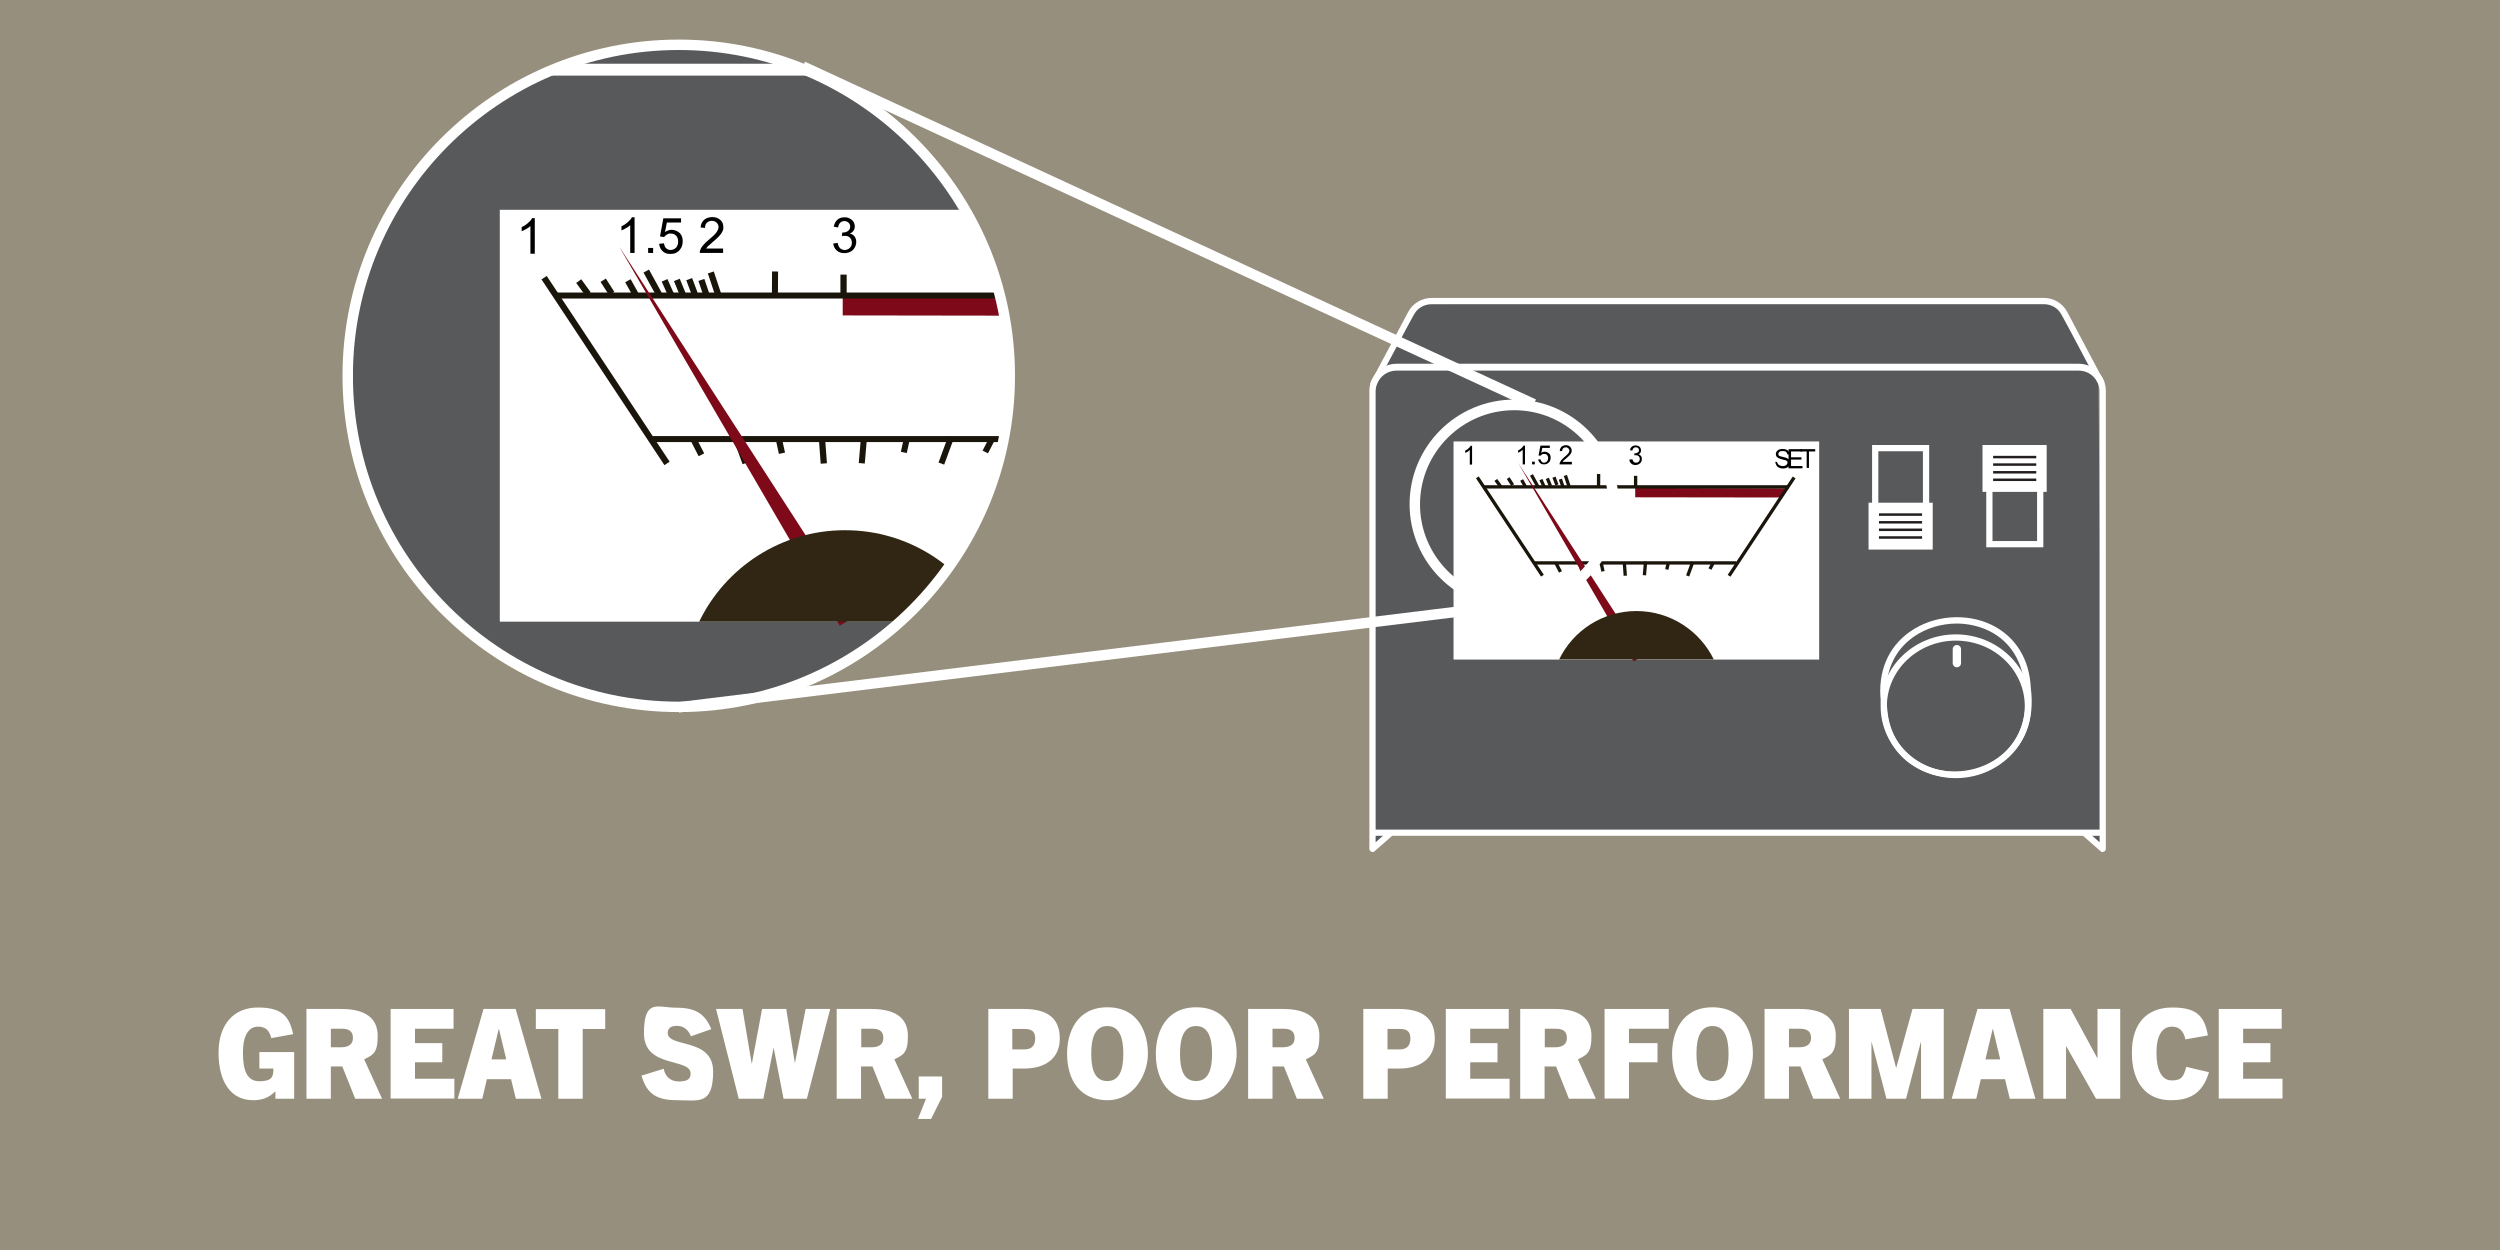 <svg viewBox="0 0 1200 600" xmlns:xlink="http://www.w3.org/1999/xlink" version="1.1" xmlns="http://www.w3.org/2000/svg" id="Layer_1">
  
  <defs>
    <style>
      .st0 {
        fill: #7d0919;
      }

      .st1 {
        fill: #fff;
      }

      .st2 {
        fill: #302613;
      }

      .st3 {
        fill: none;
      }

      .st4 {
        fill: #231f20;
      }

      .st5 {
        isolation: isolate;
      }

      .st6 {
        fill: #1a150a;
      }

      .st7 {
        fill: #58595b;
      }

      .st8 {
        fill: #978f7d;
      }

      .st9 {
        clip-path: url(#clippath);
      }
    </style>
    <clipPath id="clippath">
      <circle r="158.9" cy="180.4" cx="325.8" class="st3"></circle>
    </clipPath>
  </defs>
  <g id="bg">
    <rect height="5298.2" width="6855" y="-789.1" x="-2732.1" class="st8"></rect>
  </g>
  <g id="Layer_3">
    <g class="st5">
      <g class="st5">
        <path d="M132.2,527.4v-3.5h-.1c-3.1,3.1-6.4,4.2-10.6,4.2-10.9,0-16.6-9.1-16.6-22.8s7.4-21.7,18.9-21.7,15.1,4.2,16.9,12.8l-10.5,1.9c-1-4.3-3.3-5.5-6.4-5.5-4.4,0-7.2,4.1-7.2,12.5s1.9,13.7,7.9,13.7,6.7-2.2,6.7-5.6v-.5h-6.7v-7.9h16.7v22.4h-8.9Z" class="st1"></path>
        <path d="M170.5,527.4l-6.2-15.5h-5.5v15.5h-11.7v-43.1h16.6c11.7,0,17.6,4.4,17.6,13s-2.6,9.1-6.5,11.2l8.6,18.9h-12.8ZM163.5,502.7c2.4,0,5.9-.5,5.9-4.5s-3.1-4.4-5.4-4.4h-5.2v8.9h4.7Z" class="st1"></path>
        <path d="M187.5,527.4v-43.1h30.2v9.5h-18.5v6.9h13.1v9.2h-13.1v7.9h18.9v9.5h-30.6Z" class="st1"></path>
      </g>
      <g class="st5">
        <path d="M247.6,527.4l-2.3-9.4h-11.6l-2.2,9.4h-11.8l12.4-43.1h15.4l12.4,43.1h-12.2ZM235.9,508.5h7.1l-3.5-14.6h-.1l-3.5,14.6Z" class="st1"></path>
      </g>
      <g class="st5">
        <path d="M268,527.4v-33.5h-10.8v-9.5h33.3v9.5h-10.8v33.5h-11.7Z" class="st1"></path>
        <path d="M331.6,497.3c-1.3-3.2-3.7-4.9-6.7-4.9s-4.4,1.3-4.4,3.4c0,7.3,21.8,2.1,21.8,18.5s-7.1,13.8-17.2,13.8-14.6-3.1-17.2-11.8l10.7-3.3c.6,3.6,3.1,6.1,7.3,6.1s5.6-1.3,5.6-3.8c0-7.7-22.4-2.3-22.4-19.3s6.6-12.3,15.6-12.3,13.7,2.8,16.7,10.3l-9.7,3.4Z" class="st1"></path>
        <path d="M376.1,527.4l-4.7-24.3h-.1l-4.9,24.3h-11.8l-10.9-43.1h12.7l4.4,26.2h.1l4.9-26.2h11.6l4.1,25.8h.1l5.1-25.8h11.8l-11.2,43.1h-11.4Z" class="st1"></path>
        <path d="M425,527.4l-6.2-15.5h-5.5v15.5h-11.7v-43.1h16.6c11.7,0,17.6,4.4,17.6,13s-2.6,9.1-6.5,11.2l8.6,18.9h-12.8ZM418.1,502.7c2.4,0,5.9-.5,5.9-4.5s-3.1-4.4-5.4-4.4h-5.2v8.9h4.7Z" class="st1"></path>
        <path d="M440.6,537.1l3.9-9.7h-3.5v-10.7h11.2v9.8l-5.3,10.6h-6.2Z" class="st1"></path>
        <path d="M474.4,527.4v-43.1h16.9c11.8,0,17.4,4.7,17.4,14.2s-6.9,14.4-17.1,14.4h-5.5v14.5h-11.7ZM491.9,503.7c2.8,0,5-1.4,5-5.2s-2.1-4.6-5.2-4.6h-5.8v9.8h5.9Z" class="st1"></path>
        <path d="M512.2,505.8c0-9.6,4.2-22.3,19.4-22.3s19.4,12.7,19.4,22.3-6.5,22.3-19.4,22.3-19.4-9.3-19.4-22.3ZM539.2,505.8c0-8.3-2.2-13.3-7.7-13.3s-7.7,5-7.7,13.3,2.1,13.1,7.7,13.1,7.7-4.9,7.7-13.1Z" class="st1"></path>
        <path d="M554.8,505.8c0-9.6,4.2-22.3,19.4-22.3s19.4,12.7,19.4,22.3-6.5,22.3-19.4,22.3-19.4-9.3-19.4-22.3ZM581.8,505.8c0-8.3-2.2-13.3-7.7-13.3s-7.7,5-7.7,13.3,2.1,13.1,7.7,13.1,7.7-4.9,7.7-13.1Z" class="st1"></path>
        <path d="M622.5,527.4l-6.2-15.5h-5.5v15.5h-11.7v-43.1h16.6c11.7,0,17.6,4.4,17.6,13s-2.6,9.1-6.5,11.2l8.6,18.9h-12.8ZM615.5,502.7c2.4,0,5.9-.5,5.9-4.5s-3.1-4.4-5.4-4.4h-5.2v8.9h4.7Z" class="st1"></path>
        <path d="M654.4,527.4v-43.1h16.9c11.8,0,17.4,4.7,17.4,14.2s-6.9,14.4-17.1,14.4h-5.5v14.5h-11.7ZM672,503.7c2.8,0,5-1.4,5-5.2s-2.1-4.6-5.2-4.6h-5.8v9.8h5.9Z" class="st1"></path>
        <path d="M694,527.4v-43.1h30.2v9.5h-18.5v6.9h13.1v9.2h-13.1v7.9h18.9v9.5h-30.6Z" class="st1"></path>
        <path d="M753.1,527.4l-6.2-15.5h-5.5v15.5h-11.7v-43.1h16.6c11.7,0,17.6,4.4,17.6,13s-2.6,9.1-6.5,11.2l8.6,18.9h-12.8ZM746.2,502.7c2.4,0,5.9-.5,5.9-4.5s-3.1-4.4-5.4-4.4h-5.2v8.9h4.7Z" class="st1"></path>
      </g>
      <g class="st5">
        <path d="M770.2,527.4v-43.1h30.8v9.5h-19.1v6.9h13.7v9.2h-13.7v17.4h-11.7Z" class="st1"></path>
      </g>
      <g class="st5">
        <path d="M802.6,505.8c0-9.6,4.2-22.3,19.4-22.3s19.4,12.7,19.4,22.3-6.5,22.3-19.4,22.3-19.4-9.3-19.4-22.3ZM829.7,505.8c0-8.3-2.2-13.3-7.7-13.3s-7.7,5-7.7,13.3,2.1,13.1,7.7,13.1,7.7-4.9,7.7-13.1Z" class="st1"></path>
        <path d="M870.4,527.4l-6.2-15.5h-5.5v15.5h-11.7v-43.1h16.6c11.7,0,17.6,4.4,17.6,13s-2.6,9.1-6.5,11.2l8.6,18.9h-12.8ZM863.4,502.7c2.4,0,5.9-.5,5.9-4.5s-3.1-4.4-5.4-4.4h-5.2v8.9h4.7Z" class="st1"></path>
        <path d="M922.1,527.4v-27.2h-.1l-7.1,27.2h-9.4l-7.1-27.2h-.1v27.2h-10.8v-43.1h15.2l7.4,28.2h.1l7.8-28.2h15v43.1h-10.8Z" class="st1"></path>
        <path d="M964.7,527.4l-2.3-9.4h-11.6l-2.2,9.4h-11.8l12.4-43.1h15.4l12.4,43.1h-12.2ZM953,508.5h7.1l-3.5-14.6h-.1l-3.5,14.6Z" class="st1"></path>
        <path d="M1006.1,527.4l-14.3-25.2h-.1v25.2h-10.9v-43.1h13.1l12.8,23.6h.1v-23.6h10.9v43.1h-11.6Z" class="st1"></path>
        <path d="M1060.3,514.7c-3.4,11.3-10.5,13.4-18.4,13.4-11.5,0-18.6-8.2-18.6-22.8s7.6-21.7,19.4-21.7,15.4,4.1,17.1,13.4l-10.8,1.9c-1-4.6-3.4-6.1-6.5-6.1-4.6,0-7.4,4.1-7.4,12.5s2.6,13.3,7.3,13.3,5.7-1.6,7-6.5l11.1,2.6Z" class="st1"></path>
        <path d="M1065,527.4v-43.1h30.2v9.5h-18.5v6.9h13.1v9.2h-13.1v7.9h18.9v9.5h-30.6Z" class="st1"></path>
      </g>
    </g>
    <g>
      <polygon points="658.9 407.5 659.3 184.1 681.8 146 985.5 144.6 1007.2 181.2 1009.3 407.5 999.8 399.7 669.8 399.7 658.9 407.5" class="st7"></polygon>
      <g>
        <g>
          <rect height="104.7" width="175.5" y="211.9" x="697.7" class="st1"></rect>
          <polygon points="857.5 234.4 854.8 238.8 784.9 238.7 784.9 234.2 857.5 234.4" class="st0"></polygon>
          <g>
            <rect transform="translate(168.1 818.3) rotate(-56.5)" height="1.6" width="56.6" y="252" x="817.2" class="st6"></rect>
            <rect transform="translate(203.9 878.4) rotate(-62.8)" height="1.6" width="3.7" y="271.2" x="820.3" class="st6"></rect>
            <rect transform="translate(275 940.1) rotate(-69.8)" height="1.6" width="7.1" y="272.2" x="807.6" class="st6"></rect>
            <rect transform="translate(362.8 995.5) rotate(-77.6)" height="1.6" width="3.4" y="271.2" x="799.2" class="st6"></rect>
            <rect transform="translate(449.9 1036.8) rotate(-85.1)" height="1.6" width="6.5" y="272.4" x="786.9" class="st6"></rect>
            <rect transform="translate(-17.9 58) rotate(-4.2)" height="6.4" width="1.6" y="269.8" x="779.1" class="st6"></rect>
            <rect transform="translate(-40.5 172.1) rotate(-12.4)" height="3.8" width="1.6" y="269.9" x="768.3" class="st6"></rect>
            <rect transform="translate(-47.6 278.7) rotate(-20.2)" height="6.8" width="1.6" y="269.7" x="758.2" class="st6"></rect>
            <rect transform="translate(-41.5 372.5) rotate(-27.2)" height="4.8" width="1.6" y="269.4" x="747.1" class="st6"></rect>
            <rect transform="translate(-19.1 441.9) rotate(-33.5)" height="56.6" width="1.6" y="224.5" x="723.9" class="st6"></rect>
          </g>
          <rect height="1.6" width="96.9" y="269.4" x="736.6" class="st6"></rect>
          <g>
            <rect transform="translate(1.4 467.3) rotate(-36)" height="4.1" width="1.6" y="229.5" x="718.2" class="st6"></rect>
            <rect transform="translate(-10.3 428) rotate(-32.7)" height="4" width="1.6" y="229.6" x="724.3" class="st6"></rect>
            <rect transform="translate(-19.9 386.7) rotate(-29.2)" height="4" width="1.6" y="229.6" x="730.4" class="st6"></rect>
            <rect transform="translate(-19.7 384) rotate(-28.8)" height="6.9" width="1.6" y="226.9" x="735.8" class="st6"></rect>
            <rect transform="translate(-30.1 321.7) rotate(-24)" height="4" width="1.6" y="229.5" x="739.6" class="st6"></rect>
            <rect transform="translate(-32.3 299.3) rotate(-22.3)" height="4" width="1.6" y="229.6" x="742.7" class="st6"></rect>
            <rect transform="translate(-33.7 276.9) rotate(-20.6)" height="4" width="1.6" y="229.5" x="745.8" class="st6"></rect>
            <rect transform="translate(-34.6 254.3) rotate(-18.8)" height="4" width="1.6" y="229.5" x="748.8" class="st6"></rect>
            <rect transform="translate(-34.3 249.7) rotate(-18.4)" height="6" width="1.6" y="227.6" x="751.5" class="st6"></rect>
            <rect transform="translate(532.6 997.1) rotate(-89.7)" height="1.6" width="6" y="229.9" x="764.8" class="st6"></rect>
          </g>
          <rect height="1.6" width="146.7" y="232.9" x="712" class="st6"></rect>
          <rect height="5.1" width="1.6" y="228.4" x="784.3" class="st6"></rect>
          <polygon points="784.1 317.5 728.3 221.5 728.2 221.4 788.6 314.9 784.1 317.5" class="st0"></polygon>
          <path d="M822.6,316.5h-74.2c6.7-13.8,20.8-23.2,37.1-23.2s30.4,9.5,37.1,23.2h0Z" class="st2"></path>
          <g class="st5">
            <g class="st5">
              <path d="M706.6,223h-1.1v-7c-.3.3-.6.5-1,.8-.4.3-.8.4-1.2.6v-1.1c.6-.3,1.2-.6,1.6-1.1.5-.4.8-.8,1-1.2h.7v9Z"></path>
            </g>
          </g>
          <g class="st5">
            <g class="st5">
              <path d="M732,222.9h-1.1v-7c-.3.3-.6.5-1,.8-.4.3-.8.4-1.2.6v-1.1c.6-.3,1.2-.6,1.6-1.1.5-.4.8-.8,1-1.2h.7v9Z"></path>
              <path d="M735.4,222.9v-1.3h1.3v1.3h-1.3Z"></path>
              <path d="M738.3,220.5h1.2c0,.5.3.9.6,1.2.3.3.7.4,1.1.4s1-.2,1.3-.6c.4-.4.6-.9.6-1.6s-.2-1.1-.5-1.5c-.4-.4-.8-.5-1.4-.5s-.7,0-1,.2c-.3.2-.5.4-.7.6h-1c0-.1.9-4.8.9-4.8h4.5v1.1h-3.6l-.5,2.4c.5-.4,1.1-.6,1.7-.6s1.4.3,2,.8.8,1.2.8,2.1-.2,1.5-.7,2.1c-.6.7-1.4,1.1-2.4,1.1s-1.5-.2-2-.7c-.5-.5-.8-1.1-.9-1.8Z"></path>
            </g>
          </g>
          <g class="st5">
            <g class="st5">
              <path d="M782.5,220.5h1.1c.1.5.3.9.6,1.2s.7.4,1.1.4,1-.2,1.3-.5.5-.8.5-1.3-.2-.9-.5-1.3c-.3-.3-.8-.5-1.3-.5s-.5,0-.8.1v-1c.2,0,.3,0,.3,0,.5,0,.9-.1,1.3-.4.4-.2.6-.6.6-1.1s-.1-.7-.4-1c-.3-.3-.6-.4-1.1-.4s-.8.1-1.1.4c-.3.3-.5.7-.6,1.2l-1.1-.2c.1-.7.4-1.3.9-1.7s1.1-.6,1.8-.6.9.1,1.4.3c.4.2.7.5.9.9.2.4.3.8.3,1.2s-.1.7-.3,1.1c-.2.3-.5.6-.9.8.5.1.9.4,1.2.8.3.4.4.9.4,1.5s-.3,1.5-.9,2c-.6.5-1.3.8-2.2.8s-1.4-.2-2-.7-.8-1.1-.9-1.8Z"></path>
            </g>
          </g>
          <g class="st5">
            <g class="st5">
              <path d="M851.9,221.7h1.1c0,.4.2.7.4,1,.2.3.5.5.9.7s.9.3,1.4.3.9,0,1.2-.2.6-.3.8-.6.3-.5.3-.8,0-.5-.2-.7c-.2-.2-.4-.4-.8-.5-.2,0-.8-.2-1.6-.4-.8-.2-1.4-.4-1.7-.6-.4-.2-.8-.5-1-.8-.2-.3-.3-.7-.3-1.1s.1-.9.4-1.3.6-.7,1.1-.9c.5-.2,1-.3,1.7-.3s1.3.1,1.8.3c.5.2.9.5,1.2.9s.4.9.4,1.4h-1.1c0-.5-.3-.9-.6-1.2-.4-.3-.9-.4-1.6-.4s-1.2.1-1.6.4c-.3.3-.5.6-.5,1s.1.6.3.8c.2.2.8.4,1.8.6,1,.2,1.6.4,2,.6.5.2.9.5,1.2.9.2.4.4.8.4,1.3s-.1.9-.4,1.4-.7.8-1.2,1-1.1.4-1.7.4-1.5-.1-2-.4c-.6-.2-1-.6-1.3-1.1-.3-.5-.5-1-.5-1.6Z"></path>
            </g>
            <g class="st5">
              <path d="M858.5,224.6v-9h6.5v1.1h-5.3v2.8h5v1.1h-5v3.1h5.5v1.1h-6.7Z"></path>
            </g>
            <g class="st5">
              <path d="M867.2,224.6v-7.9h-3v-1.1h7.1v1.1h-3v7.9h-1.2Z"></path>
            </g>
          </g>
          <g class="st5">
            <g class="st5">
              <path d="M754.5,221.8v1.1h-5.9c0-.3,0-.5.1-.8.2-.4.4-.8.7-1.2s.8-.8,1.4-1.4c1-.8,1.6-1.4,2-1.9s.5-.9.5-1.3-.2-.8-.5-1.1c-.3-.3-.7-.5-1.2-.5s-1,.2-1.3.5-.5.8-.5,1.3h-1.1c0-1,.4-1.6.9-2.1.5-.4,1.2-.7,2-.7s1.5.2,2,.7c.5.5.8,1.1.8,1.8s0,.7-.2,1.1c-.1.3-.4.7-.7,1.1s-.9.9-1.7,1.6c-.7.6-1.1.9-1.3,1.1s-.3.4-.5.6h4.4Z"></path>
            </g>
          </g>
        </g>
        <path d="M659.3,185.6c-.2,0-.5,0-.7-.2-.7-.4-1-1.3-.6-2l17.9-33.6c2.2-4.2,6.6-6.8,11.3-6.8h293.8c4.8,0,9.1,2.6,11.3,6.8l17.6,33.2c.4.7.1,1.6-.6,2-.7.4-1.6.1-2-.6l-17.6-33.2c-1.7-3.2-5-5.2-8.7-5.2h-293.8c-3.6,0-7,2-8.7,5.2l-17.9,33.6c-.3.5-.8.8-1.3.8Z" class="st1"></path>
        <path d="M1008.4,401.2h-348c-.8,0-1.5-.7-1.5-1.5s.7-1.5,1.5-1.5h348c.8,0,1.5.7,1.5,1.5s-.7,1.5-1.5,1.5Z" class="st1"></path>
        <path d="M1009.3,409c-.4,0-.7-.1-1-.4l-8.2-7.2c-.6-.5-.7-1.5-.1-2.1s1.5-.7,2.1-.1l5.7,5.1v-216.4c0-5.5-4.5-10-10-10h-327.5c-5.5,0-10,4.5-10,10v216.4l5.7-5.1c.6-.5,1.6-.5,2.1.1.5.6.5,1.6-.1,2.1l-8.2,7.2c-.4.4-1.1.5-1.6.2-.5-.2-.9-.8-.9-1.4v-219.8c0-7.1,5.8-13,13-13h327.5c7.1,0,13,5.8,13,13v219.8c0,.6-.3,1.1-.9,1.4-.2,0-.4.1-.6.1Z" class="st1"></path>
        <path d="M938.3,373.2c-5.9,0-11.9-1.3-17.1-4-11.7-6-18.2-17.5-18.4-32.4-1.6-14.2,3.4-26.2,14-33.6,11.2-7.9,27-9.2,39.3-3.2,11.4,5.6,18.1,16.4,18.7,30.4,2,15.3-3.1,28-14.3,35.8-6.5,4.6-14.4,6.9-22.3,6.9ZM939.3,299.3c-7.4,0-14.8,2.2-20.8,6.4-9.7,6.8-14.2,17.8-12.8,30.9,0,0,0,.1,0,.2.1,13.8,6.1,24.4,16.7,29.8,11.3,5.8,25.9,4.7,36.4-2.7,10.2-7.2,14.8-18.9,13-33.1,0,0,0,0,0-.1-.6-12.9-6.7-22.8-17.1-27.9-4.8-2.3-10.1-3.5-15.5-3.5Z" class="st1"></path>
        <path d="M938.8,373.5c-19.9,0-36.1-15.5-36.1-34.5s16.2-34.5,36.1-34.5,36.1,15.5,36.1,34.5-16.2,34.5-36.1,34.5ZM938.8,307.5c-18.2,0-33.1,14.1-33.1,31.5s14.8,31.5,33.1,31.5,33.1-14.1,33.1-31.5-14.8-31.5-33.1-31.5Z" class="st1"></path>
      </g>
      <path d="M926,262.7h-27.4v-49.1h27.4v49.1ZM901.6,259.7h21.4v-43.1h-21.4v43.1Z" class="st1"></path>
      <path d="M980.8,262.7h-27.4v-49.1h27.4v49.1ZM956.4,259.7h21.4v-43.1h-21.4v43.1Z" class="st1"></path>
      <rect height="22.5" width="30.8" y="241.3" x="896.9" class="st1"></rect>
      <rect height="22.5" width="30.8" y="213.6" x="951.6" class="st1"></rect>
      <g>
        <rect height="1.2" width="20.7" y="246.4" x="901.9" class="st4"></rect>
        <rect height="1.2" width="20.7" y="250.1" x="901.9" class="st4"></rect>
        <rect height="1.2" width="20.7" y="253.7" x="901.9" class="st4"></rect>
        <rect height="1.2" width="20.7" y="257.4" x="901.9" class="st4"></rect>
      </g>
      <g>
        <rect height="1.2" width="20.7" y="218.8" x="956.7" class="st4"></rect>
        <rect height="1.2" width="20.7" y="222.4" x="956.7" class="st4"></rect>
        <rect height="1.2" width="20.7" y="226.1" x="956.7" class="st4"></rect>
        <rect height="1.2" width="20.7" y="229.7" x="956.7" class="st4"></rect>
      </g>
      <path d="M939.3,309.6h0c1.1,0,2,.9,2,2v6.7c0,1.1-.9,2-2,2h0c-1.1,0-2-.9-2-2v-6.7c0-1.1.9-2,2-2Z" class="st1"></path>
    </g>
    <g class="st9">
      <g>
        <polygon points="166.6 470.2 167.3 48.3 209.8 -23.8 783.4 -26.4 824.5 42.8 828.4 470.2 810.4 455.5 187.1 455.5 166.6 470.2" class="st7"></polygon>
        <g>
          <g>
            <rect height="197.7" width="331.5" y="100.7" x="239.9" class="st1"></rect>
            <polygon points="541.7 143.2 536.5 151.6 404.5 151.4 404.5 142.9 541.7 143.2" class="st0"></polygon>
            <g>
              <rect transform="translate(84.2 512.4) rotate(-56.5)" height="2.9" width="106.9" y="176.4" x="465.5" class="st6"></rect>
              <rect transform="translate(66.9 538.3) rotate(-62.8)" height="2.9" width="7" y="212.8" x="471.4" class="st6"></rect>
              <rect transform="translate(94.6 567.8) rotate(-69.8)" height="2.9" width="13.5" y="214.6" x="447.4" class="st6"></rect>
              <rect transform="translate(131.9 592.7) rotate(-77.6)" height="2.9" width="6.4" y="212.8" x="431.6" class="st6"></rect>
              <rect transform="translate(163.1 610.8) rotate(-85.1)" height="2.9" width="12.2" y="215" x="408.4" class="st6"></rect>
              <rect transform="translate(-14.8 29.6) rotate(-4.2)" height="12.1" width="3" y="210.3" x="393.5" class="st6"></rect>
              <rect transform="translate(-37.3 85.7) rotate(-12.4)" height="7.1" width="3" y="210.3" x="373.2" class="st6"></rect>
              <rect transform="translate(-52.8 136) rotate(-20.2)" height="12.9" width="3" y="209.9" x="354.1" class="st6"></rect>
              <rect transform="translate(-60.8 176.9) rotate(-27.2)" height="9.1" width="3" y="209.4" x="333.1" class="st6"></rect>
              <rect transform="translate(-49.9 190) rotate(-33.5)" height="106.9" width="3" y="124.4" x="289.2" class="st6"></rect>
            </g>
            <rect height="2.9" width="183" y="209.3" x="313.2" class="st6"></rect>
            <g>
              <rect transform="translate(-27.5 191.1) rotate(-36)" height="7.7" width="3" y="134" x="278.5" class="st6"></rect>
              <rect transform="translate(-28.3 179.2) rotate(-32.7)" height="7.6" width="3" y="134.1" x="290.1" class="st6"></rect>
              <rect transform="translate(-28.7 165.6) rotate(-29.2)" height="7.5" width="3" y="134.1" x="301.7" class="st6"></rect>
              <rect transform="translate(-26.5 168) rotate(-28.8)" height="12.9" width="3" y="129" x="311.8" class="st6"></rect>
              <rect transform="translate(-28.3 142.5) rotate(-24)" height="7.5" width="3" y="134" x="319" class="st6"></rect>
              <rect transform="translate(-27.9 134.1) rotate(-22.3)" height="7.5" width="3" y="134.1" x="324.8" class="st6"></rect>
              <rect transform="translate(-27.2 125.4) rotate(-20.6)" height="7.5" width="3" y="134" x="330.6" class="st6"></rect>
              <rect transform="translate(-26.4 116.4) rotate(-18.8)" height="7.5" width="3" y="134" x="336.4" class="st6"></rect>
              <rect transform="translate(-25.4 115.4) rotate(-18.4)" height="11.4" width="3" y="130.3" x="341.5" class="st6"></rect>
              <rect transform="translate(233.9 507.5) rotate(-89.7)" height="2.9" width="11.4" y="134.7" x="366.5" class="st6"></rect>
            </g>
            <rect height="2.9" width="277.1" y="140.4" x="266.9" class="st6"></rect>
            <rect height="9.7" width="3" y="131.8" x="403.4" class="st6"></rect>
            <polygon points="403.1 300.3 297.5 118.9 297.5 118.8 411.5 295.3 403.1 300.3" class="st0"></polygon>
            <path d="M475.7,298.4h-140.1c12.6-26,39.2-43.9,70-43.9s57.4,17.9,70,43.9h0Z" class="st2"></path>
            <g class="st5">
              <g class="st5">
                <path d="M256.7,121.8h-2.1v-13.3c-.5.5-1.2,1-2,1.4-.8.5-1.5.8-2.2,1.1v-2c1.2-.5,2.2-1.2,3.1-2,.9-.8,1.5-1.5,1.9-2.3h1.3v17.1Z"></path>
              </g>
            </g>
            <g class="st5">
              <g class="st5">
                <path d="M304.6,121.4h-2.1v-13.3c-.5.5-1.2,1-2,1.4-.8.5-1.5.8-2.2,1.1v-2c1.2-.5,2.2-1.2,3.1-2,.9-.8,1.5-1.5,1.9-2.3h1.3v17.1Z"></path>
                <path d="M311.1,121.4v-2.4h2.4v2.4h-2.4Z"></path>
                <path d="M316.5,117l2.2-.2c.2,1.1.5,1.9,1.1,2.4.6.5,1.3.8,2.1.8s1.9-.4,2.6-1.1c.7-.8,1-1.8,1-3s-.3-2.1-1-2.8c-.7-.7-1.5-1-2.6-1s-1.3.2-1.8.5-1,.7-1.3,1.2l-2-.3,1.6-8.7h8.5v2h-6.8l-.9,4.6c1-.7,2.1-1.1,3.2-1.1s2.7.5,3.8,1.5,1.5,2.4,1.5,4-.4,2.9-1.3,4c-1.1,1.4-2.6,2.1-4.5,2.1s-2.8-.4-3.8-1.3c-1-.9-1.5-2-1.7-3.4Z"></path>
              </g>
            </g>
            <g class="st5">
              <g class="st5">
                <path d="M400,116.9l2.1-.3c.2,1.2.6,2,1.2,2.6.6.5,1.3.8,2.1.8s1.8-.3,2.5-1c.7-.7,1-1.5,1-2.5s-.3-1.7-.9-2.4c-.6-.6-1.4-.9-2.4-.9s-.9,0-1.5.2l.2-1.8c.1,0,.3,0,.3,0,.9,0,1.7-.2,2.4-.7.7-.5,1.1-1.2,1.1-2.1s-.3-1.4-.8-1.9c-.5-.5-1.2-.8-2-.8s-1.5.3-2,.8c-.5.5-.9,1.3-1,2.3l-2.1-.4c.3-1.4.8-2.5,1.7-3.3.9-.8,2-1.2,3.4-1.2s1.8.2,2.6.6c.8.4,1.4.9,1.8,1.6s.6,1.4.6,2.2-.2,1.4-.6,2c-.4.6-1,1.1-1.8,1.4,1,.2,1.8.7,2.3,1.4s.8,1.6.8,2.7-.5,2.7-1.6,3.8c-1.1,1-2.5,1.5-4.1,1.5s-2.7-.4-3.7-1.3c-1-.9-1.5-2-1.7-3.5Z"></path>
              </g>
            </g>
            <g class="st5">
              <g class="st5">
                <path d="M531.1,119.3l2.1-.2c.1.9.3,1.5.7,2.1s.9,1,1.7,1.3c.8.3,1.6.5,2.6.5s1.6-.1,2.3-.4,1.1-.6,1.5-1c.3-.4.5-.9.5-1.5s-.2-1-.5-1.4c-.3-.4-.8-.7-1.5-1-.5-.2-1.5-.5-3-.8s-2.7-.7-3.3-1.1c-.8-.4-1.4-1-1.8-1.6-.4-.6-.6-1.3-.6-2.1s.2-1.7.7-2.4c.5-.7,1.2-1.3,2.1-1.7s2-.6,3.1-.6,2.4.2,3.3.6c1,.4,1.7,1,2.2,1.8.5.8.8,1.7.8,2.7l-2.2.2c-.1-1.1-.5-1.9-1.2-2.4-.7-.5-1.7-.8-3-.8s-2.4.2-3,.7c-.6.5-.9,1.1-.9,1.8s.2,1.1.7,1.5c.4.4,1.6.8,3.4,1.2,1.8.4,3.1.8,3.8,1.1,1,.5,1.7,1,2.2,1.7.5.7.7,1.5.7,2.4s-.3,1.8-.8,2.6c-.5.8-1.3,1.4-2.2,1.9-1,.4-2.1.7-3.3.7s-2.8-.2-3.9-.7c-1-.4-1.9-1.1-2.4-2-.6-.9-.9-1.9-.9-3.1Z"></path>
              </g>
              <g class="st5">
                <path d="M543.6,124.8v-17h12.3v2h-10v5.2h9.4v2h-9.4v5.8h10.4v2h-12.7Z"></path>
              </g>
              <g class="st5">
                <path d="M560,124.8v-15h-5.6v-2h13.5v2h-5.6v15h-2.2Z"></path>
              </g>
            </g>
            <g class="st5">
              <g class="st5">
                <path d="M347.1,119.4v2h-11.2c0-.5,0-1,.2-1.4.3-.8.7-1.5,1.4-2.3.6-.7,1.5-1.6,2.7-2.6,1.8-1.5,3.1-2.7,3.7-3.6.6-.9,1-1.7,1-2.5s-.3-1.5-.9-2.1-1.4-.9-2.3-.9-1.8.3-2.4.9c-.6.6-.9,1.4-.9,2.5l-2.1-.2c.1-1.6.7-2.8,1.7-3.7,1-.8,2.2-1.3,3.9-1.3s2.9.5,3.9,1.4c1,.9,1.4,2,1.4,3.4s-.1,1.3-.4,2c-.3.7-.7,1.3-1.4,2.1-.6.7-1.7,1.7-3.2,3-1.3,1.1-2.1,1.8-2.4,2.1s-.6.8-.9,1.1h8.3Z"></path>
              </g>
            </g>
          </g>
          <path d="M167.3,51.1c-.4,0-.9-.1-1.3-.3-1.4-.7-1.9-2.5-1.2-3.8l33.8-63.4c4.2-7.9,12.4-12.8,21.4-12.8h555c9,0,17.2,4.9,21.4,12.9l33.2,62.7c.7,1.4.2,3.1-1.2,3.8-1.4.7-3.1.2-3.8-1.2l-33.2-62.7c-3.2-6.1-9.5-9.9-16.4-9.9H219.9c-6.9,0-13.1,3.8-16.4,9.8l-33.8,63.4c-.5,1-1.5,1.5-2.5,1.5Z" class="st1"></path>
          <path d="M826.7,458.3H169.3c-1.6,0-2.8-1.3-2.8-2.8s1.3-2.8,2.8-2.8h657.4c1.6,0,2.8,1.3,2.8,2.8s-1.3,2.8-2.8,2.8Z" class="st1"></path>
          <path d="M166.6,473c-.4,0-.8,0-1.2-.3-1-.5-1.7-1.5-1.7-2.6V55.1c0-13.5,11-24.5,24.5-24.5h618.6c13.5,0,24.5,11,24.5,24.5v415.1c0,1.1-.7,2.1-1.7,2.6-1,.5-2.2.3-3-.5l-15.5-13.7c-1.2-1-1.3-2.8-.2-4,1-1.2,2.8-1.3,4-.2l10.8,9.5V55.1c0-10.4-8.4-18.8-18.8-18.8H188.2c-10.4,0-18.8,8.4-18.8,18.8v408.8l10.8-9.5c1.2-1,3-.9,4,.2,1,1.2.9,3-.2,4l-15.5,13.7c-.5.5-1.2.7-1.9.7Z" class="st1"></path>
          <path d="M694.2,405.5c-11.2,0-22.4-2.5-32.3-7.6-22.1-11.3-34.4-33.1-34.7-61.2-3-26.9,6.4-49.4,26.5-63.5,21.2-14.9,51.1-17.3,74.3-6,21.6,10.6,34.2,31,35.4,57.5,3.7,28.8-5.8,52.9-26.9,67.7-12.3,8.6-27.3,13-42.2,13ZM696.3,265.8c-13.9,0-28,4.1-39.3,12.1-18.3,12.9-26.9,33.6-24.1,58.4,0,0,0,.2,0,.3.2,26,11.5,46,31.6,56.3,21.3,10.9,48.9,8.9,68.7-5.1,19.3-13.6,28-35.8,24.6-62.5,0,0,0-.2,0-.2-1.1-24.4-12.6-43.1-32.3-52.8-9-4.4-19.1-6.6-29.2-6.6Z" class="st1"></path>
          <path d="M695.3,406c-37.6,0-68.1-29.2-68.1-65.2s30.6-65.2,68.1-65.2,68.1,29.2,68.1,65.2-30.6,65.2-68.1,65.2ZM695.3,281.3c-34.4,0-62.4,26.7-62.4,59.5s28,59.5,62.4,59.5,62.4-26.7,62.4-59.5-28-59.5-62.4-59.5Z" class="st1"></path>
        </g>
        <path d="M671.1,196.8h-51.8v-92.8h51.8v92.8ZM625,191.1h40.4v-81.4h-40.4v81.4Z" class="st1"></path>
        <path d="M774.5,196.8h-51.8v-92.8h51.8v92.8ZM728.4,191.1h40.4v-81.4h-40.4v81.4Z" class="st1"></path>
        <rect height="42.4" width="58.3" y="156.3" x="616.1" class="st1"></rect>
        <rect height="42.4" width="58.3" y="104" x="719.5" class="st1"></rect>
        <g>
          <rect height="2.3" width="39.2" y="166" x="625.6" class="st4"></rect>
          <rect height="2.3" width="39.2" y="172.9" x="625.6" class="st4"></rect>
          <rect height="2.3" width="39.2" y="179.8" x="625.6" class="st4"></rect>
          <rect height="2.3" width="39.2" y="186.6" x="625.6" class="st4"></rect>
        </g>
        <g>
          <rect height="2.3" width="39.2" y="113.8" x="729" class="st4"></rect>
          <rect height="2.3" width="39.2" y="120.6" x="729" class="st4"></rect>
          <rect height="2.3" width="39.2" y="127.5" x="729" class="st4"></rect>
          <rect height="2.3" width="39.2" y="134.4" x="729" class="st4"></rect>
        </g>
        <rect ry="2" rx="2" height="20.1" width="7.4" y="285.4" x="692.5" class="st1"></rect>
      </g>
    </g>
    <path d="M325.8,341.8c-89,0-161.4-72.4-161.4-161.4S236.8,19,325.8,19s161.4,72.4,161.4,161.4-72.4,161.4-161.4,161.4ZM325.8,24c-86.2,0-156.4,70.2-156.4,156.4s70.2,156.4,156.4,156.4,156.4-70.2,156.4-156.4S412,24,325.8,24Z" class="st1"></path>
    <path d="M726.8,292.2c-27.7,0-50.2-22.5-50.2-50.2s22.5-50.2,50.2-50.2,50.2,22.5,50.2,50.2-22.5,50.2-50.2,50.2ZM726.8,196.9c-24.9,0-45.2,20.3-45.2,45.2s20.3,45.2,45.2,45.2,45.2-20.3,45.2-45.2-20.3-45.2-45.2-45.2Z" class="st1"></path>
    <rect transform="translate(222.6 574.9) rotate(-65.2)" height="386.5" width="5" y="-80" x="558.7" class="st1"></rect>
    <rect transform="translate(-34.6 66.9) rotate(-7)" height="5" width="404.1" y="312" x="324.3" class="st1"></rect>
  </g>
</svg>